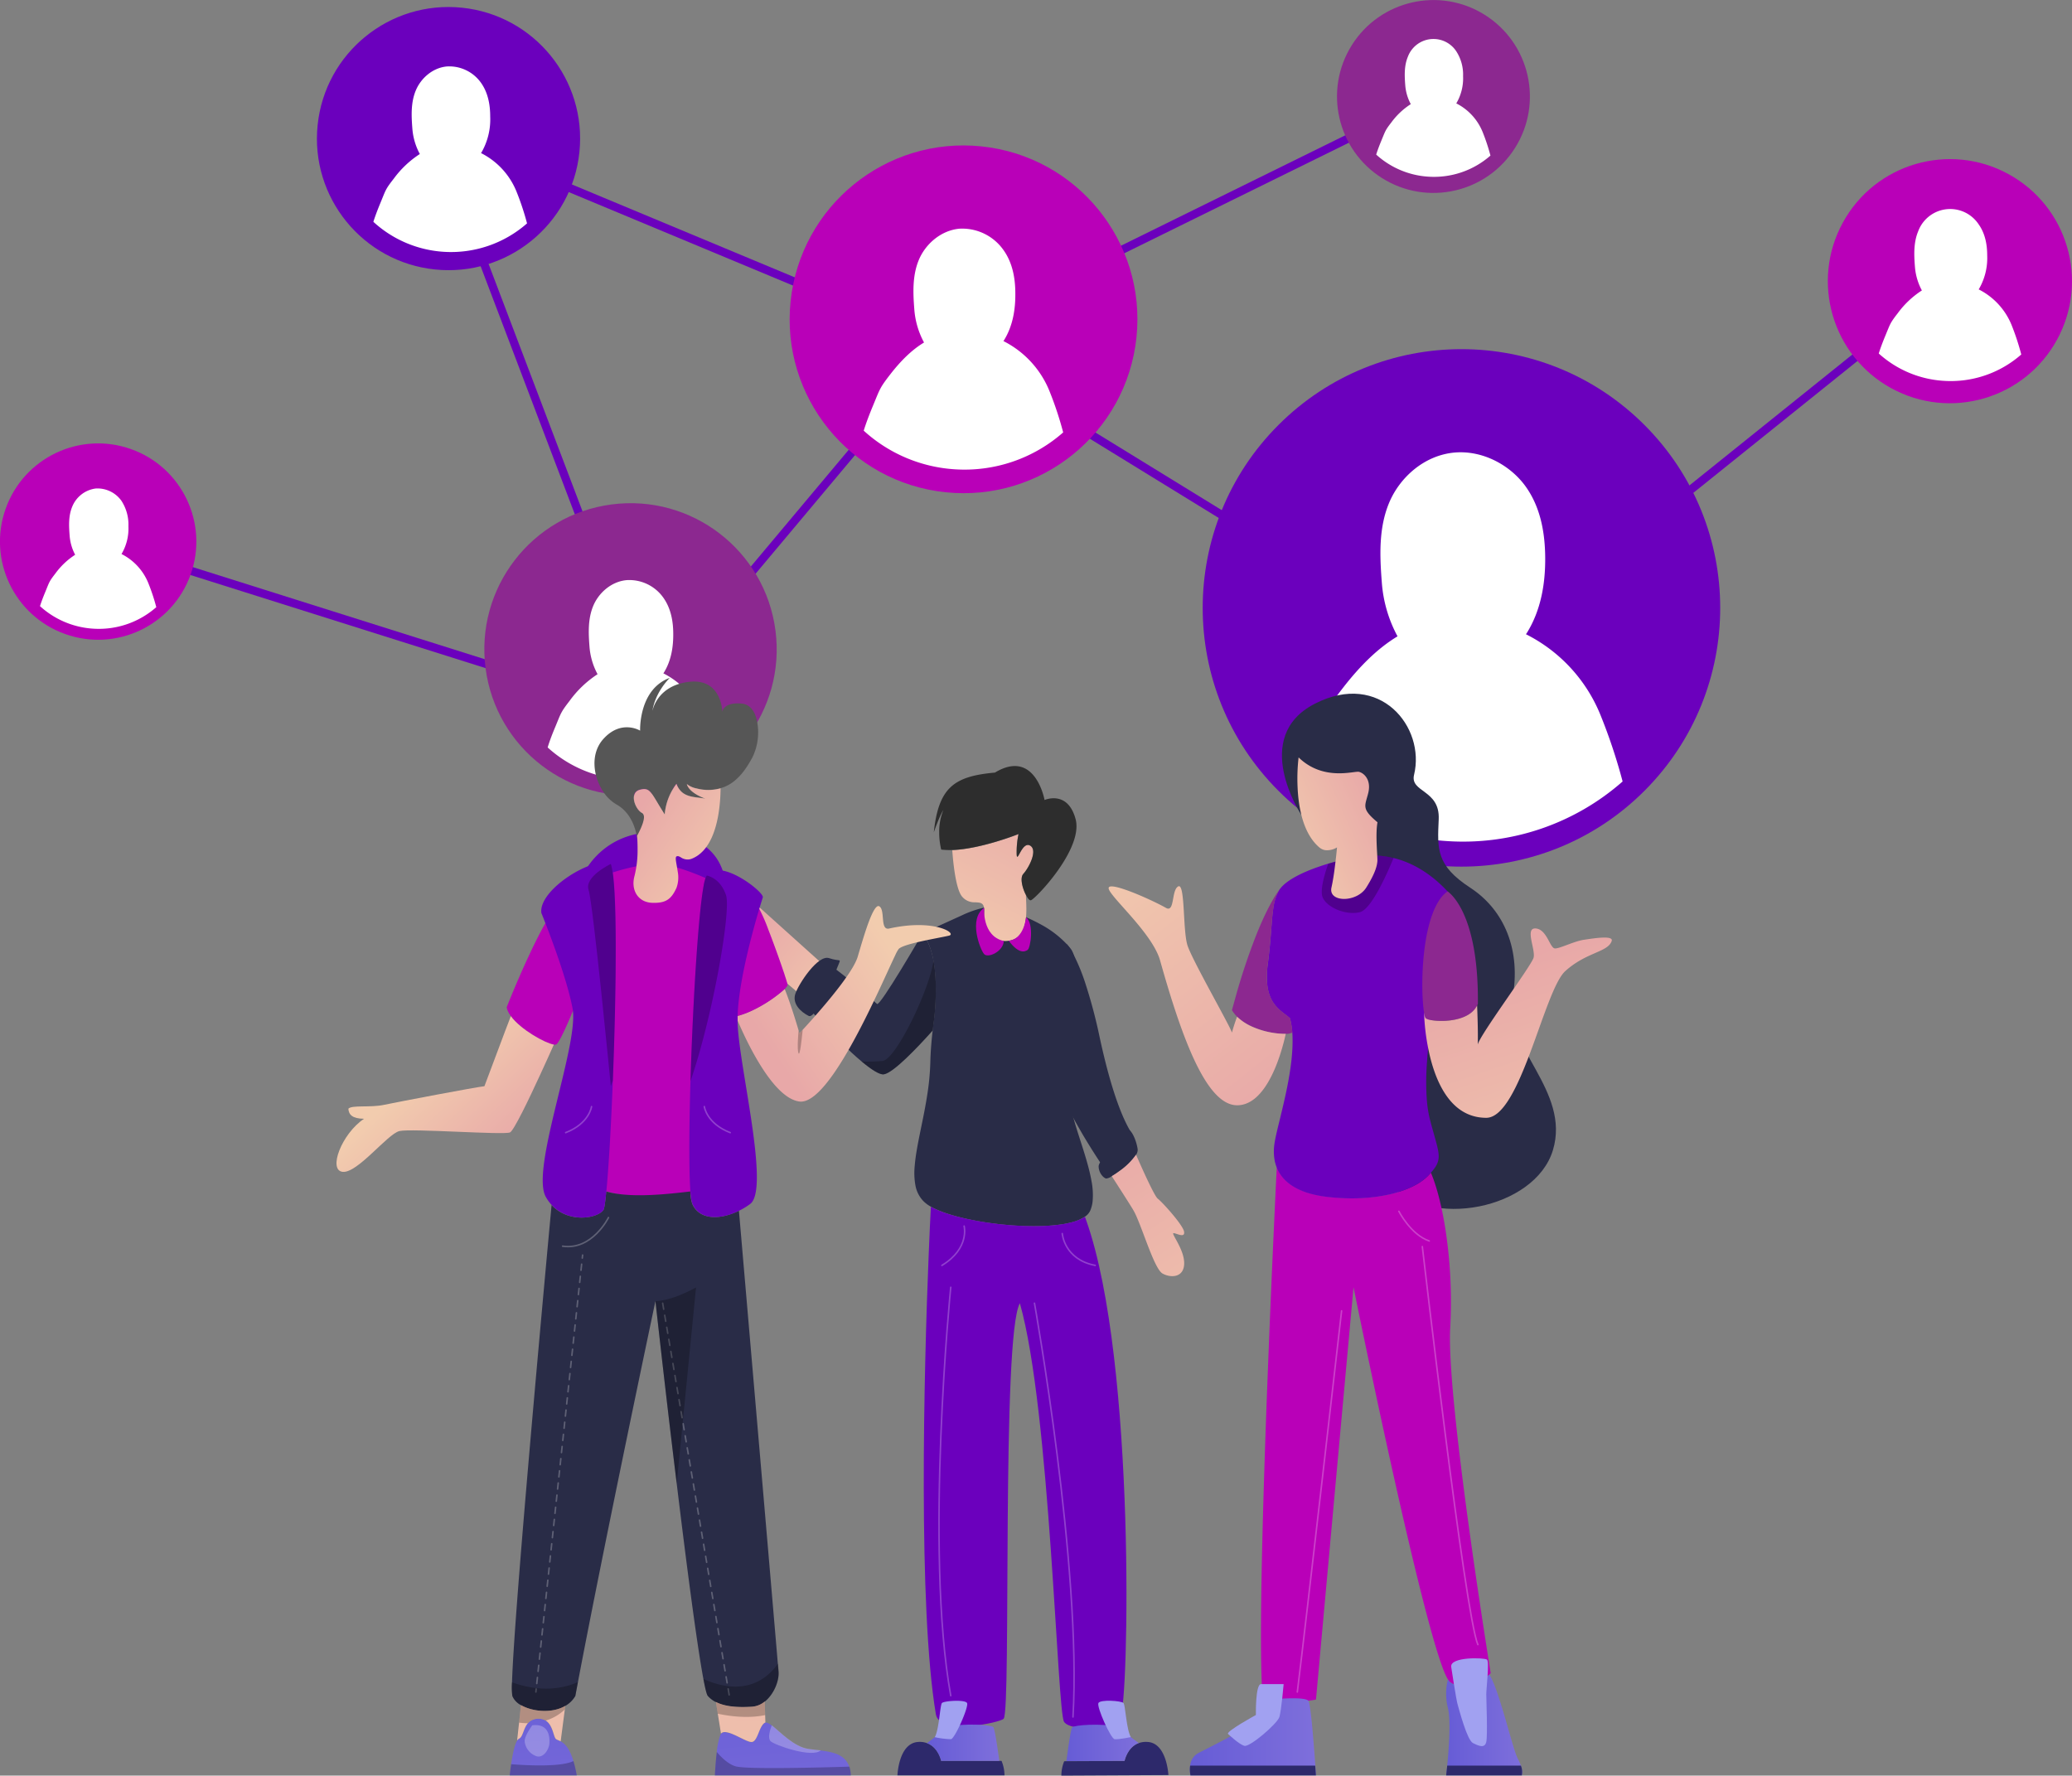 <?xml version="1.0" encoding="UTF-8"?> <svg xmlns="http://www.w3.org/2000/svg" xmlns:xlink="http://www.w3.org/1999/xlink" viewBox="0 0 745.74 639.1"><rect x="0" y="0" width="745.74" height="639.1" fill="#808080" stroke="none"/> <defs> <style>.cls-1{isolation:isolate;}.cls-2,.cls-28{fill:#6b00bd;}.cls-3{fill:#b900b8;}.cls-4{fill:#8c2890;}.cls-27,.cls-5{fill:#fff;}.cls-6{fill:url(#linear-gradient);}.cls-7{fill:#292c47;}.cls-8{fill:url(#linear-gradient-2);}.cls-9{fill:#2d2d2d;}.cls-10{fill:#2d296b;}.cls-11{fill:url(#linear-gradient-3);}.cls-12{fill:#a1a1f1;}.cls-13{fill:url(#linear-gradient-4);}.cls-14{fill:url(#linear-gradient-5);}.cls-15,.cls-24,.cls-25,.cls-26,.cls-34{fill:none;}.cls-15,.cls-24,.cls-25,.cls-26,.cls-28{stroke:#fff;stroke-linecap:round;stroke-linejoin:round;stroke-width:0.55px;}.cls-15,.cls-16,.cls-23,.cls-26,.cls-27,.cls-28{opacity:0.25;mix-blend-mode:overlay;}.cls-17{fill:url(#linear-gradient-6);}.cls-18{fill:url(#linear-gradient-7);}.cls-19{fill:url(#linear-gradient-8);}.cls-20{fill:url(#linear-gradient-9);}.cls-21{fill:url(#linear-gradient-10);}.cls-22{fill:url(#linear-gradient-11);}.cls-25{stroke-dasharray:2.2 2.2;}.cls-26{stroke-dasharray:2.2;}.cls-29{fill:#565656;}.cls-30{fill:url(#linear-gradient-12);}.cls-31{fill:url(#linear-gradient-13);}.cls-32{fill:url(#linear-gradient-14);}.cls-33{fill:url(#linear-gradient-15);}.cls-34{stroke:#2d296b;stroke-miterlimit:10;stroke-width:0.27px;}.cls-35{fill:url(#linear-gradient-16);}.cls-36{fill:url(#linear-gradient-17);}</style> <linearGradient id="linear-gradient" x1="269.86" y1="333.07" x2="305.94" y2="363.46" gradientUnits="userSpaceOnUse"> <stop offset="0" stop-color="#e8a8a8"></stop> <stop offset="1" stop-color="#f2ccae"></stop> </linearGradient> <linearGradient id="linear-gradient-2" x1="375.06" y1="283.16" x2="343.07" y2="343.94" xlink:href="#linear-gradient"></linearGradient> <linearGradient id="linear-gradient-3" x1="333.59" y1="627.28" x2="359.66" y2="627.28" gradientUnits="userSpaceOnUse"> <stop offset="0" stop-color="#665cd6"></stop> <stop offset="1" stop-color="#7e6fdb"></stop> </linearGradient> <linearGradient id="linear-gradient-4" x1="383.82" y1="627.34" x2="409.85" y2="627.34" xlink:href="#linear-gradient-3"></linearGradient> <linearGradient id="linear-gradient-5" x1="394.08" y1="407.89" x2="457.53" y2="503.32" xlink:href="#linear-gradient"></linearGradient> <linearGradient id="linear-gradient-6" x1="277.61" y1="378.19" x2="324.53" y2="347" xlink:href="#linear-gradient"></linearGradient> <linearGradient id="linear-gradient-7" x1="179.97" y1="418.8" x2="149.76" y2="387.16" xlink:href="#linear-gradient"></linearGradient> <linearGradient id="linear-gradient-8" x1="192.17" y1="598.69" x2="198.04" y2="669.31" xlink:href="#linear-gradient-3"></linearGradient> <linearGradient id="linear-gradient-9" x1="278.5" y1="599.7" x2="284.36" y2="670.34" xlink:href="#linear-gradient-3"></linearGradient> <linearGradient id="linear-gradient-10" x1="268.39" y1="537.94" x2="265.19" y2="674.42" xlink:href="#linear-gradient"></linearGradient> <linearGradient id="linear-gradient-11" x1="196.76" y1="536.26" x2="193.56" y2="672.74" xlink:href="#linear-gradient"></linearGradient> <linearGradient id="linear-gradient-12" x1="228.84" y1="292.55" x2="265.46" y2="317.79" xlink:href="#linear-gradient"></linearGradient> <linearGradient id="linear-gradient-13" x1="497.65" y1="288.67" x2="459.53" y2="305.73" xlink:href="#linear-gradient"></linearGradient> <linearGradient id="linear-gradient-14" x1="542.77" y1="346.09" x2="575.03" y2="440.72" xlink:href="#linear-gradient"></linearGradient> <linearGradient id="linear-gradient-15" x1="463.43" y1="397.48" x2="389.86" y2="304.36" xlink:href="#linear-gradient"></linearGradient> <linearGradient id="linear-gradient-16" x1="428.25" y1="625.17" x2="473.62" y2="625.17" xlink:href="#linear-gradient-3"></linearGradient> <linearGradient id="linear-gradient-17" x1="520.49" y1="620.86" x2="547.84" y2="620.86" xlink:href="#linear-gradient-3"></linearGradient> </defs> <title>10@1x</title> <g class="cls-1"> <g id="Слой_2" data-name="Слой 2"> <g id="object"> <rect class="cls-2" x="202.58" y="186.05" width="166.62" height="2.97" transform="translate(-41.48 286.18) rotate(-50.03)"></rect> <rect class="cls-2" x="132.19" y="122.84" width="2.97" height="206.24" transform="translate(-122.03 285.46) rotate(-72.49)"></rect> <circle class="cls-3" cx="35.33" cy="194.93" r="35.33" transform="translate(-160.2 163.07) rotate(-70.47)"></circle> <rect class="cls-2" x="193.15" y="41.83" width="2.97" height="213.72" transform="translate(-40.1 78.75) rotate(-20.79)"></rect> <rect class="cls-2" x="248.36" y="-10.69" width="2.97" height="194.08" transform="translate(74 283.73) rotate(-67.37)"></rect> <rect class="cls-2" x="325.32" y="77.6" width="200.9" height="2.97" transform="translate(8.85 196.2) rotate(-26.21)"></rect> <rect class="cls-2" x="432.67" y="70.72" width="2.97" height="222.42" transform="translate(51.8 456.52) rotate(-58.42)"></rect> <rect class="cls-2" x="504.44" y="169.22" width="221.83" height="2.97" transform="translate(28.75 423.08) rotate(-38.78)"></rect> <circle class="cls-3" cx="346.76" cy="114.93" r="62.58" transform="translate(196.59 447.94) rotate(-84.06)"></circle> <circle class="cls-3" cx="701.82" cy="101.23" r="43.93" transform="translate(275.68 667.97) rotate(-61.27)"></circle> <circle class="cls-2" cx="161.44" cy="49.89" r="47.36" transform="translate(95.18 205.33) rotate(-84.09)"></circle> <circle class="cls-4" cx="515.89" cy="34.72" r="34.71" transform="translate(211.78 452.88) rotate(-57.82)"></circle> <circle class="cls-2" cx="525.99" cy="218.8" r="93.13" transform="translate(-0.65 436.02) rotate(-45)"></circle> <circle class="cls-4" cx="226.92" cy="233.75" r="52.61" transform="translate(-28.38 31.38) rotate(-7.45)"></circle> <path class="cls-5" d="M33.52,226.28a31.26,31.26,0,0,0,22.73-7.74,72.17,72.17,0,0,0-2.87-8.67,20.18,20.18,0,0,0-9.66-10.46l.11-.16a18,18,0,0,0,2.39-9.82,15.65,15.65,0,0,0-2.56-9.24,10.59,10.59,0,0,0-9.21-4.36A10.57,10.57,0,0,0,26,182.36c-1.36,3.26-1.22,6.81-.95,10.25a17.43,17.43,0,0,0,2,7.07,26.67,26.67,0,0,0-7.09,6.7c-2.25,2.91-2.16,3-3.57,6.46-.7,1.68-1.39,3.42-2,5.33A31.29,31.29,0,0,0,33.52,226.28Z"></path> <path class="cls-5" d="M159.64,90.63A41.41,41.41,0,0,0,189.69,80.4a96.17,96.17,0,0,0-3.8-11.46A26.72,26.72,0,0,0,173.13,55.1c0-.07.1-.13.14-.2a23.88,23.88,0,0,0,3.16-13c0-4.25-.8-8.63-3.39-12.21a14,14,0,0,0-12.18-5.77c-5.22.47-9.42,4.33-11.21,8.64s-1.6,9-1.25,13.55a22.92,22.92,0,0,0,2.7,9.33,35.59,35.59,0,0,0-9.38,8.87c-3,3.83-2.85,4-4.72,8.53-.92,2.22-1.83,4.52-2.62,7A41.32,41.32,0,0,0,159.64,90.63Z"></path> <path class="cls-5" d="M224.25,280.56a44.52,44.52,0,0,0,32.32-11,104,104,0,0,0-4.08-12.32,28.79,28.79,0,0,0-13.74-14.88c.05-.07.11-.14.16-.22,2.63-4.23,3.44-9.16,3.4-14,0-4.57-.86-9.28-3.65-13.13a15,15,0,0,0-13.09-6.2c-5.62.5-10.14,4.66-12.06,9.28s-1.73,9.68-1.35,14.58a24.84,24.84,0,0,0,2.91,10A38.17,38.17,0,0,0,205,252.27c-3.19,4.13-3.06,4.32-5.07,9.18-1,2.39-2,4.86-2.82,7.58A44.45,44.45,0,0,0,224.25,280.56Z"></path> <path class="cls-5" d="M699.59,137.08a38.44,38.44,0,0,0,27.89-9.49A89,89,0,0,0,724,117a24.82,24.82,0,0,0-11.85-12.84c0-.07.09-.12.13-.19a22.19,22.19,0,0,0,2.94-12c0-4-.75-8-3.15-11.33a12.28,12.28,0,0,0-21.71,2.66c-1.65,4-1.49,8.35-1.16,12.57a21.4,21.4,0,0,0,2.51,8.67,32.93,32.93,0,0,0-8.71,8.23c-2.76,3.56-2.64,3.73-4.38,7.92-.85,2.06-1.7,4.2-2.43,6.55A38.39,38.39,0,0,0,699.59,137.08Z"></path> <path class="cls-5" d="M343.65,168.92a53.71,53.71,0,0,0,39-13.28,124,124,0,0,0-4.93-14.87,34.71,34.71,0,0,0-16.57-18c0-.09.13-.17.18-.26,3.18-5.12,4.15-11.06,4.1-16.86,0-5.51-1-11.19-4.4-15.84a18.16,18.16,0,0,0-15.8-7.49C338.46,83,333,88,330.69,93.57s-2.09,11.68-1.63,17.59a29.8,29.8,0,0,0,3.51,12.12c-4.46,2.69-8.41,6.64-12.18,11.5s-3.69,5.22-6.12,11.08c-1.2,2.89-2.38,5.87-3.41,9.15A53.65,53.65,0,0,0,343.65,168.92Z"></path> <path class="cls-5" d="M514.11,63.59A30.77,30.77,0,0,0,536.43,56a71.3,71.3,0,0,0-2.82-8.51,19.91,19.91,0,0,0-9.48-10.28c0-.05.07-.09.1-.15a17.72,17.72,0,0,0,2.35-9.64,15.4,15.4,0,0,0-2.52-9.07,9.83,9.83,0,0,0-17.37,2.13c-1.32,3.2-1.19,6.69-.93,10.07a17.12,17.12,0,0,0,2,6.93,26.24,26.24,0,0,0-7,6.59c-2.2,2.84-2.11,3-3.5,6.33-.68,1.65-1.36,3.36-1.95,5.24A30.74,30.74,0,0,0,514.11,63.59Z"></path> <path class="cls-5" d="M521,302.75A86.86,86.86,0,0,0,584,281.28a199.71,199.71,0,0,0-8-24,56.11,56.11,0,0,0-26.79-29c.09-.14.21-.28.3-.42,5.14-8.27,6.71-17.89,6.63-27.25-.08-8.92-1.68-18.1-7.12-25.62s-15.34-13-25.54-12.1c-11,1-19.78,9.09-23.53,18.12s-3.37,18.88-2.63,28.43a48.16,48.16,0,0,0,5.67,19.6c-7.21,4.35-13.58,10.73-19.68,18.6-6.24,8.05-6,8.42-9.91,17.91-1.93,4.66-3.84,9.49-5.5,14.79A86.75,86.75,0,0,0,521,302.75Z"></path> <polygon class="cls-6" points="302.24 352.58 294.12 363.13 289.63 359.33 269.89 342.64 269.69 342.47 269.69 323.3 270.31 323.86 278.87 331.56 302.24 352.58"></polygon> <path class="cls-7" d="M336.07,368s-.17,1.1-.38,2.91c-5.68,6.35-14.16,15.24-17.57,15.78-1.51.24-4.5-1.69-8-4.62-8.89-7.4-21.16-21.2-21.21-22.35-.08-1.6,7.36-12.09,8.78-12.62s16.85,13.22,17.95,14.26S332,336,332,336c2,2.42,3.28,5.94,4,9.75C337.84,355.79,336.07,368,336.07,368Z"></path> <path class="cls-7" d="M407,407.68c-.12.46-4.21,5.55-7.09,9.09-1.57,1.93-2.77,3.38-2.77,3.38s-.44-.64-1.17-1.75l-1.16-1.77c-.13-.22-.28-.44-.43-.67l-.32-.5c-.44-.68-.91-1.42-1.4-2.21l-1.07-1.73c-.82-1.33-1.67-2.74-2.51-4.2s-1.78-3.1-2.61-4.65A48,48,0,0,1,381.92,392c-1.71-7.6,1.1-41.69,1.84-50.23.1-1.24.17-1.95.17-1.95a11.27,11.27,0,0,1,1.5,2.06c.3.48.63,1.06,1,1.77a71.38,71.38,0,0,1,4.35,10.75,182.24,182.24,0,0,1,5,18.94c5.08,23.59,9.65,31.27,10.88,33.53C406.89,407.33,407,407.57,407,407.68Z"></path> <path class="cls-7" d="M393.24,432.45a11.4,11.4,0,0,1-.54,2.47,7.71,7.71,0,0,1-.3.8,5.17,5.17,0,0,1-1.92,2.2,14.89,14.89,0,0,1-4.63,2,32.37,32.37,0,0,1-4.54.88,65.14,65.14,0,0,1-7.18.53c-13.74.31-31.34-2.63-39.09-7a11.94,11.94,0,0,1-2.7-2,11,11,0,0,1-2.85-5.57,25.23,25.23,0,0,1-.27-7.16c.42-5.19,1.84-11.3,3.15-17.92.46-2.31.9-4.68,1.28-7.11a90.66,90.66,0,0,0,1.18-12c.1-4.53.53-9,.86-11.73,0-.12,0-.24,0-.36.2-1.59.34-2.55.34-2.55s3.37-23.17-4.09-32c6.91-3.09,11-5,14-6.34a38.42,38.42,0,0,1,11.36-3.48,70.35,70.35,0,0,1,17.8,6.9,36.69,36.69,0,0,1,9.22,7.23c.46.53.91,1.07,1.32,1.63h0a9.2,9.2,0,0,1,1.2,3.94,90.13,90.13,0,0,1,.15,14.92c-.09,1.88-.21,3.82-.33,5.78-.74,11-1.92,22.6-1.74,28a37.09,37.09,0,0,0,1.5,8.14c1.93,7,5.16,15.26,6.41,22.38A26,26,0,0,1,393.24,432.45Z"></path> <path class="cls-8" d="M369.24,322.1c.15,5.67,1.59,17-8,16.59l-.6,0c-9.25-.81-5.69-9.75-6.6-12.49-.45-1.36-1.63-1.35-3.06-1.43a5.76,5.76,0,0,1-4.81-2.17c-1.67-2.16-2.61-8.07-3.1-12.73-.16-1.47-.26-2.81-.34-3.88,10.4-.38,23.84-5.76,23.84-5.76s-.17.76-.35,1.94a30,30,0,0,0-.32,5.27c.14,3.73,1.86-4.67,4.8-3.07s-.4,8-2.4,10.2C367,316,368,319.77,369.24,322.1Z"></path> <path class="cls-9" d="M378.92,315.76c-3.71,4.78-7.36,8.24-7.93,8.29s-1.13-.77-1.75-1.95c-1.22-2.33-2.25-6.11-.92-7.57,2-2.18,5.34-8.6,2.4-10.2s-4.66,6.8-4.8,3.07a31.53,31.53,0,0,1,.67-7.21s-13.44,5.38-23.84,5.76a26.28,26.28,0,0,1-4-.15,26.53,26.53,0,0,1-.72-6.22,20.48,20.48,0,0,1,1.49-8c-.22.31-1.39,2.19-3.43,8,1.73-16.34,7.46-20.17,22-21.5,14.53-8.79,17.86,9.87,17.86,9.87s8.39-3.73,11.2,7C388.7,301.08,383.76,309.54,378.92,315.76Z"></path> <path class="cls-7" d="M408.88,415.66a24.34,24.34,0,0,1-6.06,5.94,30.82,30.82,0,0,1-2.68,1.78,4.33,4.33,0,0,1-2.05.82c-1.24-.36-2.75-2.4-2.67-4.53a3.24,3.24,0,0,1,.52-1.27,34.63,34.63,0,0,1,2.64-3.62c3-3.77,7.15-8.18,7.15-8.18a1,1,0,0,1,.93.3c1.15,1,2.39,4,2.8,6.72A3.22,3.22,0,0,1,408.88,415.66Z"></path> <path class="cls-7" d="M301.86,347s-7.87,20.14-10.8,18.67-6-4.41-4.8-8,8.13-14.13,12.13-12.8S302.7,344.86,301.86,347Z"></path> <path class="cls-3" d="M369.28,330.16s-.63,7.83-6.23,8.46c3.67,4.83,5.74,4,6.8,3.3S372.25,332.46,369.28,330.16Z"></path> <path class="cls-2" d="M403.25,618c-3.19,4.7-17.78,5.27-20.27,1.77s-5-112.38-15.91-150.67c-6.67,11.46-3.05,146.42-5.84,149.54-1.23,1.37-23.1,6.14-24.4-1.63-6.46-38.55-4.28-124.14-2.59-165.24.29-7.44.59-13.42.8-17.4,11.77,6.57,46.3,9.92,55.44,3.58.17.49.35,1,.53,1.49C408.94,490.21,406.26,613.56,403.25,618Z"></path> <path class="cls-10" d="M361.53,639H323s.41-11.45,7.34-12a7.69,7.69,0,0,1,3.25.4c4.16,1.48,5.14,6.39,5.14,6.39h21.73A13.86,13.86,0,0,1,361.53,639Z"></path> <path class="cls-11" d="M359.66,633.8H338.73s-1-4.91-5.14-6.39c2.11-1.49,5.69-4.17,6.4-5.74,7.27-1.59,16.87-.81,17.53,0S359.66,633.8,359.66,633.8Z"></path> <path class="cls-12" d="M336.44,625.28a31.91,31.91,0,0,0,5.83.72c1.39-.19,6.46-11.65,5.79-13s-8.39-.8-9.06,0S338,622.54,336.44,625.28Z"></path> <path class="cls-10" d="M382,639.1l38.52-.19S420,627.46,413.1,627a7.53,7.53,0,0,0-3.25.41c-4.15,1.5-5.11,6.42-5.11,6.42l-21.72.1A13.88,13.88,0,0,0,382,639.1Z"></path> <path class="cls-13" d="M383.82,633.89l20.92-.1s1-4.92,5.11-6.42c-2.12-1.48-5.71-4.15-6.42-5.71-7.29-1.55-16.88-.73-17.54.08S383.82,633.89,383.82,633.89Z"></path> <path class="cls-12" d="M407,625.25s-4.43.93-5.83.75-6.51-11.62-5.85-13,8.39-.84,9.06,0S405.4,622.52,407,625.25Z"></path> <path class="cls-14" d="M426.2,454.68c0,5.06-4.57,5.46-7.76,3.73-2.73-1.48-6.44-13.75-9.29-20.29a23.7,23.7,0,0,0-1.38-2.77c-1.89-3.1-5.38-8.51-7.63-12a30.82,30.82,0,0,0,2.68-1.78,24.34,24.34,0,0,0,6.06-5.94c2.11,4.84,6.61,14.92,7.82,15.82,1.6,1.2,9.07,9.46,9.46,11.86s-2.52.67-3.73.54S426.24,449.61,426.2,454.68Z"></path> <path class="cls-15" d="M347,441.31s2.13,8-8,14.16"></path> <path class="cls-15" d="M382.32,444s.66,9.33,11.86,11.46"></path> <path class="cls-15" d="M342.19,463.34s-9.51,94.32,0,147"></path> <path class="cls-15" d="M372.32,469.07S389.38,564.38,386.18,618"></path> <path class="cls-16" d="M336.07,368s-.17,1.1-.38,2.91c-5.68,6.35-14.16,15.24-17.57,15.78-1.51.24-4.5-1.69-8-4.62a62.54,62.54,0,0,0,7.48-.18c4.85-.45,17-25.83,18.38-36.13C337.84,355.79,336.07,368,336.07,368Z"></path> <path class="cls-3" d="M354.19,326.77s-.8,10.16,7.07,11.92c-.07,3.69-5.66,6.36-7.09,4.69S348.45,330.75,354.19,326.77Z"></path> <path class="cls-17" d="M341.57,336.77c-4,.94-16.17,2.84-18.12,4.79a13.19,13.19,0,0,0-1.22,2.22c-5.11,10.55-23.36,54.13-34.5,52.7a6.17,6.17,0,0,1-.62-.11c-6.24-1.33-12.43-10.54-17-19.24-2.21-4.2-4-8.29-5.3-11.3,6.64-1.45,14.76-7.08,17.61-9.88.24.61.49,1.25.73,1.9,1.88,5,3.6,10.72,4.27,13,.19.67.31,1.06.31,1.06l1.17-1.25c4.12-4.46,17.84-19.66,19.8-26.3,2.31-7.81,5.69-19.54,7.82-18.12s.18,8.53,3.37,8C336.42,330.54,344.59,336.06,341.57,336.77Z"></path> <path class="cls-2" d="M261.35,322.19c0,.54,0,1,0,1.33s-.63.8-1.72,1.09c-8.21,2.25-43.46.54-49.15-7a3.36,3.36,0,0,1-.74-2.53s7.46-17.72,30.12-15.32c18.4,1.95,21.13,13.73,21.47,20.24C261.35,320.85,261.36,321.58,261.35,322.19Z"></path> <path class="cls-3" d="M283.46,354.54c0,.25-.37.75-1,1.41a48.94,48.94,0,0,1-11.79,7.81,31.16,31.16,0,0,1-3.73,1.49c-.59.2-1.18.36-1.75.5l-.34.08c-.46.1-.93.19-1.37.24h-.06a2,2,0,0,0-.92.39,4.11,4.11,0,0,0-1.14,1.5c-1.06,2.11-1.7,5.84-2,10.43,0,.49-.07,1-.1,1.5l-.06,1.21c0,.5,0,1-.06,1.5-.11,3.27-.11,6.81,0,10.43l0,1.49c0,.41,0,.82,0,1.22s0,1,.05,1.5c.13,3.55.32,7.09.53,10.43,0,.5.07,1,.1,1.49s0,.82.09,1.22.06,1,.1,1.49c.3,4.12.61,7.74.88,10.43,0,.22.05.44.06.64s.06.59.09.86c.05.45.09.85.14,1.22.06.63.12,1.13.17,1.5a6.38,6.38,0,0,0,.11.69c.14.43-5.46,1.83-13.16,2.74a101.07,101.07,0,0,1-22.16.39,46.43,46.43,0,0,1-7.88-1.5,26.56,26.56,0,0,1-5.69-2.32,3.79,3.79,0,0,1-.34-.2,10.43,10.43,0,0,1-1.73-1.3,12.08,12.08,0,0,1-1.14-1.22,11.78,11.78,0,0,1-1.05-1.5c-.06-.09-.11-.19-.17-.29a26.81,26.81,0,0,1-3-10.14c-.07-.49-.12-1-.16-1.49s-.07-.81-.1-1.22-.05-1-.08-1.49a87,87,0,0,1,.27-10.43c0-.5.09-1,.13-1.5l.12-1.22c.05-.5.11-1,.17-1.49.43-3.76,1-7.33,1.58-10.43.1-.52.19-1,.28-1.5s.17-.82.25-1.21.2-1,.3-1.5c.82-3.84,1.47-6.27,1.47-6.27L209,368l-.11-1.5-.1-1.22-.12-1.49,0-.62-.36-4.52s-.88,2.25-2.07,5.14l-.06.13c-.18.43-.38.89-.57,1.36l-.51,1.22-.51,1.17c0,.11-.1.21-.14.33-1.68,3.8-3.43,7.44-4.24,7.92a1.39,1.39,0,0,1-.86.07c-2.57-.37-9.31-3.92-13.5-8-.51-.5-1-1-1.4-1.5a8.68,8.68,0,0,1-.61-.78c-.11-.15-.21-.29-.3-.44a8.85,8.85,0,0,1-.82-1.49,6.56,6.56,0,0,1-.36-1.23s1.52-3.87,3.8-9.2l.65-1.49.53-1.22c.21-.5.44-1,.66-1.5.7-1.57,1.44-3.21,2.21-4.85.87-1.87,1.76-3.75,2.68-5.58.24-.5.5-1,.75-1.5s.41-.81.62-1.21.53-1,.79-1.5c.41-.75.82-1.49,1.22-2.2a44.54,44.54,0,0,1,4.93-7.32c.14-.16.29-.32.44-.47s.28-.3.43-.44c.52-.5,1.08-1,1.68-1.49s1.05-.83,1.61-1.22c.72-.52,1.47-1,2.27-1.5a59.89,59.89,0,0,1,9.47-4.61c1.13-.43,2.28-.83,3.42-1.21,6.15-2,12.33-3.18,16.76-3,4,.15,10.27,2.26,16.43,4.9,1.83.79,3.66,1.63,5.41,2.47,1,.49,2,1,3,1.48s1.95,1,2.86,1.5,1.52.83,2.21,1.22l.88.5,1.63,1a15.1,15.1,0,0,1,3.22,2.4c0,.07.11.15.17.25a61.9,61.9,0,0,1,3.42,7.78l.58,1.5c.12.29.23.59.34.89,0,.11.09.22.13.32.18.5.36,1,.55,1.5,1.37,3.66,2.72,7.46,3.72,10.43.18.52.36,1,.51,1.5s.27.84.39,1.22c.19.57.34,1.08.47,1.49A6.37,6.37,0,0,1,283.46,354.54Z"></path> <path class="cls-18" d="M199.33,376c-1,2.25-2.8,6.26-4.85,10.7-4.25,9.24-9.57,20.3-10.92,20.9-2.32,1-35.52-1.5-39.8-.49s-15.12,15.27-20.44,14.68-.37-13.69,7.7-19.1c-4.27-.06-5.49-1.49-5.64-3.62,1.25-1.41,7.82-.33,12.81-1.39s33.13-6.4,36.16-6.71l7.51-20,2-5.21C187.41,370.63,196.29,375.52,199.33,376Z"></path> <path class="cls-7" d="M275.24,612.47a8.07,8.07,0,0,1-4.61,1.88c-4.66.27-9.45.12-13-1.72a9.78,9.78,0,0,1-2.87-2.19c-.4-.44-.94-2.62-1.6-6.13-2.36-12.52-6.17-42-9.61-70.36-4-32.56-7.42-63.6-7.64-65.58v-.1s-18.05,85.3-27.9,137.18c-.32,1.7-.63,3.37-.94,5a9.8,9.8,0,0,1-3.6,3.55c-4.8,2.82-11.86,2.11-16-.28a6.65,6.65,0,0,1-3.07-3.27,23.58,23.58,0,0,1-.12-4.93C185,582,194,482.88,197.72,442.39c.31-3.3.58-6.22.8-8.66,6.2,6.65,16.53,4.83,18.66,1.75.32-.46.68-2.84,1-6.63,8.41,2.44,21.22,1.07,30.26,0,0,.39.07.76.1,1.11a.53.53,0,0,1,0,.13,12.47,12.47,0,0,0,.62,3.26c2.65,5.95,10.19,5.7,16.79,2.43,3.13,36.33,12.41,144,14,163,.13,1.55.21,2.5.23,2.79C280.52,604.85,278.59,609.8,275.24,612.47Z"></path> <path class="cls-19" d="M207.58,639H183.46s.17-1.77.51-4c.44-3,1.16-6.86,2.14-8.47a1.64,1.64,0,0,1,.68-.7c1.45-.64,1.54-3.64,3.2-5.56a4.74,4.74,0,0,1,3.59-1.63,4.65,4.65,0,0,1,2.85.68c2.62,1.69,2.75,5.91,3.69,6.64.35.27.94.42,1.67.81,1.34.7,3.12,2.25,4.6,7.11A44.33,44.33,0,0,1,207.58,639Z"></path> <path class="cls-20" d="M306.21,639H257.29s.21-4.34.69-8.41a25.08,25.08,0,0,1,1.32-6.25,1,1,0,0,1,.19-.29c1.83-2.35,9.08,3.22,11.13,3s2.54-5.73,4.67-6.93a.73.73,0,0,1,.19-.07c.55-.15,1.33.28,2.29,1,3.06,2.34,8,7.83,13.38,8.52,1.44.19,2.88.33,4.26.5,4.7.59,8.8,1.57,10.26,5.84A11.18,11.18,0,0,1,306.21,639Z"></path> <path class="cls-21" d="M275.48,620a.73.73,0,0,0-.19.07c-2.13,1.2-2.53,6.67-4.67,6.93s-9.3-5.31-11.13-3c-.35-2.24-.78-4.88-1.16-7.23-.26-1.61-.52-3.09-.7-4.19,3.55,1.84,8.34,2,13,1.72a8.07,8.07,0,0,0,4.61-1.88l.15,4.86Z"></path> <path class="cls-22" d="M203.46,614l-.17,1.3-1.5,11.46c-.73-.39-1.32-.54-1.67-.81-.94-.73-1.07-5-3.69-6.64a4.65,4.65,0,0,0-2.85-.68,4.74,4.74,0,0,0-3.59,1.63c-1.66,1.92-1.75,4.92-3.2,5.56a1.64,1.64,0,0,0-.68.7l.71-6.47.68-6.33C191.6,616.1,198.66,616.81,203.46,614Z"></path> <path class="cls-15" d="M219,438.25s-5.86,11.89-16.52,10.29"></path> <g class="cls-23"> <line class="cls-24" x1="209.69" y1="451.74" x2="209.57" y2="452.83"></line> <line class="cls-25" x1="209.34" y1="455.02" x2="193.1" y2="606.83"></line> <line class="cls-24" x1="192.98" y1="607.93" x2="192.87" y2="609.02"></line> </g> <line class="cls-26" x1="238.5" y1="469.07" x2="262.49" y2="610.35"></line> <path class="cls-16" d="M243.55,534c-4-32.56-7.42-63.6-7.64-65.58v-.1s5.14.26,14.6-4.93"></path> <path class="cls-16" d="M208,605.45c-.32,1.7-.63,3.37-.94,5a9.8,9.8,0,0,1-3.6,3.55c-4.8,2.82-11.86,2.11-16-.28a6.65,6.65,0,0,1-3.07-3.27,23.58,23.58,0,0,1-.12-4.93C190,607.6,198.91,609.43,208,605.45Z"></path> <path class="cls-16" d="M275.24,612.47a8.07,8.07,0,0,1-4.61,1.88c-4.66.27-9.45.12-13-1.72a9.78,9.78,0,0,1-2.87-2.19c-.4-.44-.94-2.62-1.6-6.13,6,2.75,18.37,6.39,26.87-5.54.13,1.55.21,2.5.23,2.79C280.52,604.85,278.59,609.8,275.24,612.47Z"></path> <path class="cls-16" d="M275.39,617.33c-6.38,1.31-13,.37-17.06-.51-.26-1.61-.52-3.09-.7-4.19,3.55,1.84,8.34,2,13,1.72a8.07,8.07,0,0,0,4.61-1.88Z"></path> <path class="cls-27" d="M295.41,630c-3,2.93-16.73-1.9-18.08-3.29-1.1-1.13-.22-3.92.44-5.73,3.06,2.34,8,7.83,13.38,8.52C292.59,629.73,294,629.87,295.41,630Z"></path> <path class="cls-16" d="M306.21,639H257.29s.21-4.34.69-8.41c1.52,1.85,4,4.32,6.73,5.17,3.78,1.16,31.07.43,41,.12A11.18,11.18,0,0,1,306.21,639Z"></path> <path class="cls-27" d="M191.59,621s-2.76,3.64-2.76,5.73a6.35,6.35,0,0,0,4.45,5.46c2.39.53,4.26-2.49,4.44-4.53S197.81,620.24,191.59,621Z"></path> <path class="cls-16" d="M207.58,639H183.46s.17-1.77.51-4c5,.4,17.68,1.14,22.42-1.12A44.33,44.33,0,0,1,207.58,639Z"></path> <path class="cls-16" d="M203.46,614l-.17,1.3a17.25,17.25,0,0,1-6.86,4,4.65,4.65,0,0,0-2.85-.68,4.74,4.74,0,0,0-3.59,1.63,23.76,23.76,0,0,1-3.17-.21l.68-6.33C191.6,616.1,198.66,616.81,203.46,614Z"></path> <path class="cls-2" d="M220.57,388.94c-.43,11-.95,21.24-1.5,29.33-.28,4.17-.56,7.77-.84,10.58-.37,3.79-.73,6.17-1,6.63-2.13,3.08-12.46,4.9-18.66-1.75a14.92,14.92,0,0,1-2.13-2.93c-5.48-9.79,11.3-53,9.77-66.91,0-.32-.08-.62-.13-.9-1.81-9.59-7.17-24-9.78-30.71-.89-2.29-1.46-3.69-1.46-3.69-1.07-8.53,19.19-20.8,25.05-17.61a16.65,16.65,0,0,1,.66,3c.17,1.15.31,2.55.44,4.13C222.09,332.41,221.61,362.69,220.57,388.94Z"></path> <path class="cls-2" d="M274.55,323s-.45,1.38-1.15,3.71c-2.35,7.86-7.56,26.49-7.92,39v.08c0,.55,0,1.09,0,1.61,0,.32,0,.64,0,.94C266,384,277.19,428,270,433.35a25.44,25.44,0,0,1-3.69,2.28,2.1,2.1,0,0,1-.3.15c-6.6,3.27-14.14,3.52-16.79-2.43a12.68,12.68,0,0,1-.63-3.39v0c0-.33-.07-.69-.1-1.07-.17-2.24-.28-5.2-.34-8.68-.14-8.12,0-19.12.36-31,.09-2.9.19-5.86.3-8.84.23-6,.5-12.13.8-18.07.92-18.09,2.17-34.58,3.44-42.3q.12-.75.24-1.38a.14.14,0,0,1,0-.07,16.06,16.06,0,0,1,.56-2.26,2,2,0,0,1,.1-.26s0-.08,0-.12a5.13,5.13,0,0,1,.43-.77C258.9,308.43,275.13,321.11,274.55,323Z"></path> <path class="cls-16" d="M220.57,388.94l-.73,2s-6.39-65.84-8-70.63,8-9.35,8-9.35C222.29,317.84,221.85,356.47,220.57,388.94Z"></path> <path class="cls-16" d="M248.5,389.19c.09-2.9.19-5.86.3-8.84.95-25.57,2.71-52.59,4.48-61.75a.14.14,0,0,1,0-.07,20.46,20.46,0,0,1,.56-2.26,3.94,3.94,0,0,1,.14-.38,5.13,5.13,0,0,1,.43-.77c2.26.61,5.27,2.33,6.89,7.07C263.2,327.71,256.57,365.76,248.5,389.19Z"></path> <path class="cls-28" d="M212.91,398.3s-.8,6.1-9.33,9.38"></path> <path class="cls-28" d="M253.49,398.3s.8,6.1,9.33,9.38"></path> <path class="cls-16" d="M288.9,370.7c-.36,3.59-1,9.38-1.48,8.45-.67-1.33,0-8.26,0-8.26.19.67.31,1.06.31,1.06Z"></path> <path class="cls-29" d="M270.85,272.52c-1.74,3.23-4,6.82-7.34,9.18a13.62,13.62,0,0,1-4.17,2,16.43,16.43,0,0,1-8.57.06,8,8,0,0,1-3.56-1.59s.39,2.94,6.67,5.24c-4-.72-8.54-.18-10.4-5.33a14.63,14.63,0,0,0-1.47,2.15,21.1,21.1,0,0,0-2.8,8.87c-5-7.74-5.06-10-9-8.89s-1.69,7,.8,8.35c1.89,1,.09,5.79-1.18,8.09a5.06,5.06,0,0,0-.52,1.33s-.61-8.62-7.45-12.44a14.25,14.25,0,0,1-4.79-4.66c-3.61-5.47-4.68-13.61.08-18.89,6.48-7.19,13.24-3,13.24-3s-.62-14.84,10.66-19c-5.46,5.71-6.17,11.41-6.21,11.88.09-.53,1.87-9.17,13.23-10.46,11.73-1.33,11.91,10.84,11.91,10.84s.26-3.64,7-3c2.82.25,4.54,2.55,5.34,5.61A20.69,20.69,0,0,1,270.85,272.52Z"></path> <path class="cls-30" d="M259.34,283.74a59.38,59.38,0,0,1-.39,6.58c-.8,7.14-3.24,16.37-10.32,18.89a4.28,4.28,0,0,1-3.69-.69l0,0c-.56-.3-1-.49-1.45-.26-.65.36.05,2.7.42,5.4a11.08,11.08,0,0,1-.42,5.89c-1.84,4-3.7,5.59-8.77,5.41s-7.82-4.61-6.31-9.85a38.15,38.15,0,0,0,1.06-9.5c0-1.75-.06-3.41-.18-4.77,1.26-2.3,3.68-7.21,1.79-8.22-2.49-1.33-4.71-7.29-.8-8.35,1.71-.47,2.69-.31,3.66.67,1.26,1.26,2.51,3.86,5.31,8.22a21.1,21.1,0,0,1,2.8-8.87,15.61,15.61,0,0,1,1-1.6l.17-.22c.16-.22.26-.33.26-.33,1.86,5.15,6.4,4.61,10.4,5.33-6.28-2.3-6.67-5.24-6.67-5.24a8,8,0,0,0,3.56,1.59A16.43,16.43,0,0,0,259.34,283.74Z"></path> <path class="cls-7" d="M468.35,293.28s-18.55-28,4.91-40,39.83,8.48,35.68,25.59c-1.56,6.4,9.35,5.27,8.87,16s-1,16.58,11.36,24.66,18.37,22.64,15.17,39.88,21,33.23,14.58,54.56-44.82,28.75-59,11.89-25-80-25-80l13.76-28.18-5.79-21.62Z"></path> <path class="cls-3" d="M536.53,602.27s-.17.17-.49.45c-1.8,1.59-8.34,6.67-14.13,2.73a3.5,3.5,0,0,1-.8-1h0c-1.34-2.13-3.17-7.49-5.31-14.93-10.65-37.14-28.65-126.21-28.65-126.21l-6.06,66.42-6,66-1.45,16s-11.38,2.56-19.35-2.77c-.16-2.47-.26-5.49-.34-9-1-47.17,5.51-178.56,5.58-179.9,1.44,3.67,4.59,7,10.46,9h0l.68.22a38.08,38.08,0,0,0,7,1.44c16.79,2,30.91-1.72,36.52-7.74.28-.3.55-.6.8-.89,2.41,5.61,4.51,14.34,5.81,24.43a171.74,171.74,0,0,1,1.16,31.27C520.72,498.27,531,567,535,592.59,535.94,598.64,536.53,602.27,536.53,602.27Z"></path> <path class="cls-2" d="M522.93,323.06a32.69,32.69,0,0,0-1.52,3.2c-.2.45-.39.93-.57,1.4a59.07,59.07,0,0,0-2.34,7.89c-.35,1.48-.65,3-.92,4.48-.12.64-.22,1.29-.33,1.93-.68,4.22-1.1,8.39-1.36,12.07,0,.62-.09,1.23-.12,1.82-.39,6.28-.3,10.72-.3,10.72s-.06.28-.14.78-.18,1.12-.31,1.93c-.41,2.67-1,7.08-1.37,12.07,0,.59-.09,1.19-.12,1.81a94.28,94.28,0,0,0-.09,11.28l.12,1.68a41.1,41.1,0,0,0,1.11,6.87c.3,1.15.58,2.21.85,3.19.15.52.28,1,.42,1.49,1.48,5.3,2.28,7.9,1.65,10.23a7.66,7.66,0,0,1-1.21,2.48,22.61,22.61,0,0,1-1.44,1.79c-.25.29-.52.59-.8.89-5.61,6-19.73,9.72-36.52,7.74a38.08,38.08,0,0,1-7-1.44c-6.31-2-9.64-5.39-11.14-9.2h0a11.11,11.11,0,0,1-.37-1.11,11.37,11.37,0,0,1-.37-1.53,18,18,0,0,1-.08-5.63c.21-1.55.69-3.73,1.32-6.34.16-.64.32-1.32.49-2,.73-3,1.58-6.47,2.35-10.09.11-.5.21-1,.32-1.54.69-3.36,1.28-6.84,1.66-10.24.06-.56.11-1.1.16-1.65.15-1.66.24-3.32.25-4.91,0-1.18,0-2.34-.1-3.46s-.21-2-.37-3c-.12-.7-.27-1.37-.44-2,0-.06,0-.12-.05-.17-2.38-2.21-6.68-4-7.94-10.64-.08-.41-.15-.84-.2-1.29,0-.1,0-.21,0-.32a30.7,30.7,0,0,1,.19-7.24c.2-1.56.37-3,.52-4.42.07-.63.13-1.25.19-1.85.48-4.9.69-8.74,1-11.87.07-.67.16-1.3.25-1.9a17.71,17.71,0,0,1,2-6.35,7.94,7.94,0,0,1,.61-.9l.06-.07.1-.12a.17.17,0,0,0,.05-.05c2.86-3.36,9.45-6.33,16.94-8.6,2.72-.81,5.55-1.54,8.36-2.15a33.1,33.1,0,0,1,15.16.1C512.92,311.59,520.25,319.85,522.93,323.06Z"></path> <path class="cls-4" d="M531.91,361.33c-2.33,6.08-12,6.63-16.56,5.88a5.64,5.64,0,0,1-2.1-.64c-.48-.34-.92-2.75-1.16-6.34-.49-7.37-.1-19.66,2.67-28.85.25-.87.54-1.7.84-2.5l.1-.27c1.32-3.4,3-6.16,5.29-7.76,0,0,10.34,6.21,10.9,36.36C531.91,358.54,531.92,359.91,531.91,361.33Z"></path> <path class="cls-4" d="M465.14,371.65a5.26,5.26,0,0,1-2.38.47,25.2,25.2,0,0,1-5.16-.47c-4.21-.77-9.19-2.58-12.37-5.72a12,12,0,0,1-1.83-2.33c.41-1.53.82-3,1.22-4.44a225.29,225.29,0,0,1,7.82-23.36c4.38-10.78,7.62-15.09,8.46-16.11a7.94,7.94,0,0,0-.61.9c-2.93,5.06-2.13,12-4,26.39-1.84,14.2,4.62,16.47,7.86,19.36l.13.13A28.29,28.29,0,0,1,465.14,371.65Z"></path> <path class="cls-16" d="M501.57,308.8c-2.59,6.29-8.11,18.54-12.12,19.52-5.41,1.33-12.81-2.13-13.61-6-.6-2.94,1.25-8.73,2.21-11.43,2.72-.81,5.55-1.54,8.36-2.15A33.1,33.1,0,0,1,501.57,308.8Z"></path> <path class="cls-31" d="M495.74,310c-.13,1.4-.53,3.94-4,9.46s-13.73,5.41-12.53,0c.53-2.38,1-5.46,1.31-8.16.44-3.45.69-6.29.69-6.29a6.77,6.77,0,0,1-4.13,1H477a4.43,4.43,0,0,1-2.16-1c-5.87-5-7.53-14.44-7.83-21.83a67.12,67.12,0,0,1,.37-10.56c8.93,8.66,20,4.8,21.72,5.19a4.07,4.07,0,0,1,1.35.63c1.49,1.05,2.9,3.32,2,7-1.2,4.8-2.54,5.6,3.33,10.53C494.94,300.46,495.87,308.59,495.74,310Z"></path> <path class="cls-32" d="M580.07,338.7c-1.38,4.09-9.07,3.93-16.71,10.84s-16.17,52.8-28.43,52.8c-13.35,0-18.75-14.09-20.92-25.1-.08-.4-.16-.81-.23-1.2a77.94,77.94,0,0,1-1.24-11.63c0,.15.06.3.08.43s0,.26.08.39a.83.83,0,0,0,0,.15,2.46,2.46,0,0,0,.07.29,3.86,3.86,0,0,0,.25.66.41.41,0,0,0,.07.11.5.5,0,0,0,.12.13,5.64,5.64,0,0,0,2.1.64c4.28.71,13.2.26,16.12-4.95.07-.13.14-.25.2-.39.15,3.54.36,9.78.24,14.08.81-3.56,19.28-28.3,20.08-31.23s-3.27-10.87.8-10.53,5.06,7.19,6.93,7.19,6.8-2.59,10.46-3.13S580.78,336.59,580.07,338.7Z"></path> <path class="cls-33" d="M462.76,372.12c-.74,3.37-2.77,11.45-6.5,17.65,0,0,0,0,0,0-2.72,4.53-6.34,8.06-11,8.06-11.06,0-19.85-24.13-27.73-52.12-2.79-9.94-18.39-23.2-18.52-26s15.34,4.06,20.65,7.08c3.21,1.82,1.87-6.38,4.4-7.74s1.6,15.9,3.34,21.26,15,28.42,16,31.35c.25-1,.57-2,.92-3.09.29-.89.61-1.78.91-2.62a19.05,19.05,0,0,0,5.82,3.76A30,30,0,0,0,462.76,372.12Z"></path> <path class="cls-34" d="M521.11,604.49h0"></path> <path class="cls-15" d="M503.47,436s4.3,8.44,10.93,10.67"></path> <path class="cls-15" d="M511.91,448.69s15.45,133,20,143.27"></path> <path class="cls-15" d="M482.86,471.82s-13,113.74-15.94,137.2"></path> <path class="cls-35" d="M473.62,639H428.47a10.12,10.12,0,0,1-.12-3.5,5.69,5.69,0,0,1,3-4.53c4.27-2.23,20.62-10.22,24.17-14s2.82-5.37,4.52-5.48c0,0,9.71-.77,10.85.67.89,1.1,2,16.27,2.52,23.29C473.53,637.63,473.62,639,473.62,639Z"></path> <path class="cls-12" d="M442,624.12s3.91,3.73,5.87,4.27,11.9-8,12.61-10.41S462,606.17,462,606.17h-8.14c-2.07,0-1.85,11.12-1.85,11.12S441.06,623.28,442,624.12Z"></path> <path class="cls-10" d="M473.62,639H428.47a10.12,10.12,0,0,1-.12-3.5h45C473.53,637.63,473.62,639,473.62,639Z"></path> <path class="cls-36" d="M547.72,639H520.49c.1-.81.23-2,.38-3.5.6-6,1.35-16.37.24-20.8a21.35,21.35,0,0,1,0-10.21,3.5,3.5,0,0,0,.8,1c5.79,3.94,12.33-1.14,14.13-2.73,3.54,5.39,8.34,26.77,10.26,30.29a15.39,15.39,0,0,1,1.09,2.49A6.07,6.07,0,0,1,547.72,639Z"></path> <path class="cls-12" d="M522.31,600s1.78,11.73,2.31,13.51,3.38,12.82,5.51,13.88,4.26,2,4.8-.41,0-15.25,0-17.2,1.18-11.73.23-12.44S521.74,596.26,522.31,600Z"></path> <path class="cls-10" d="M547.72,639H520.49c.1-.81.23-2,.38-3.5h26.52A6.07,6.07,0,0,1,547.72,639Z"></path> </g> </g> </g> </svg> 